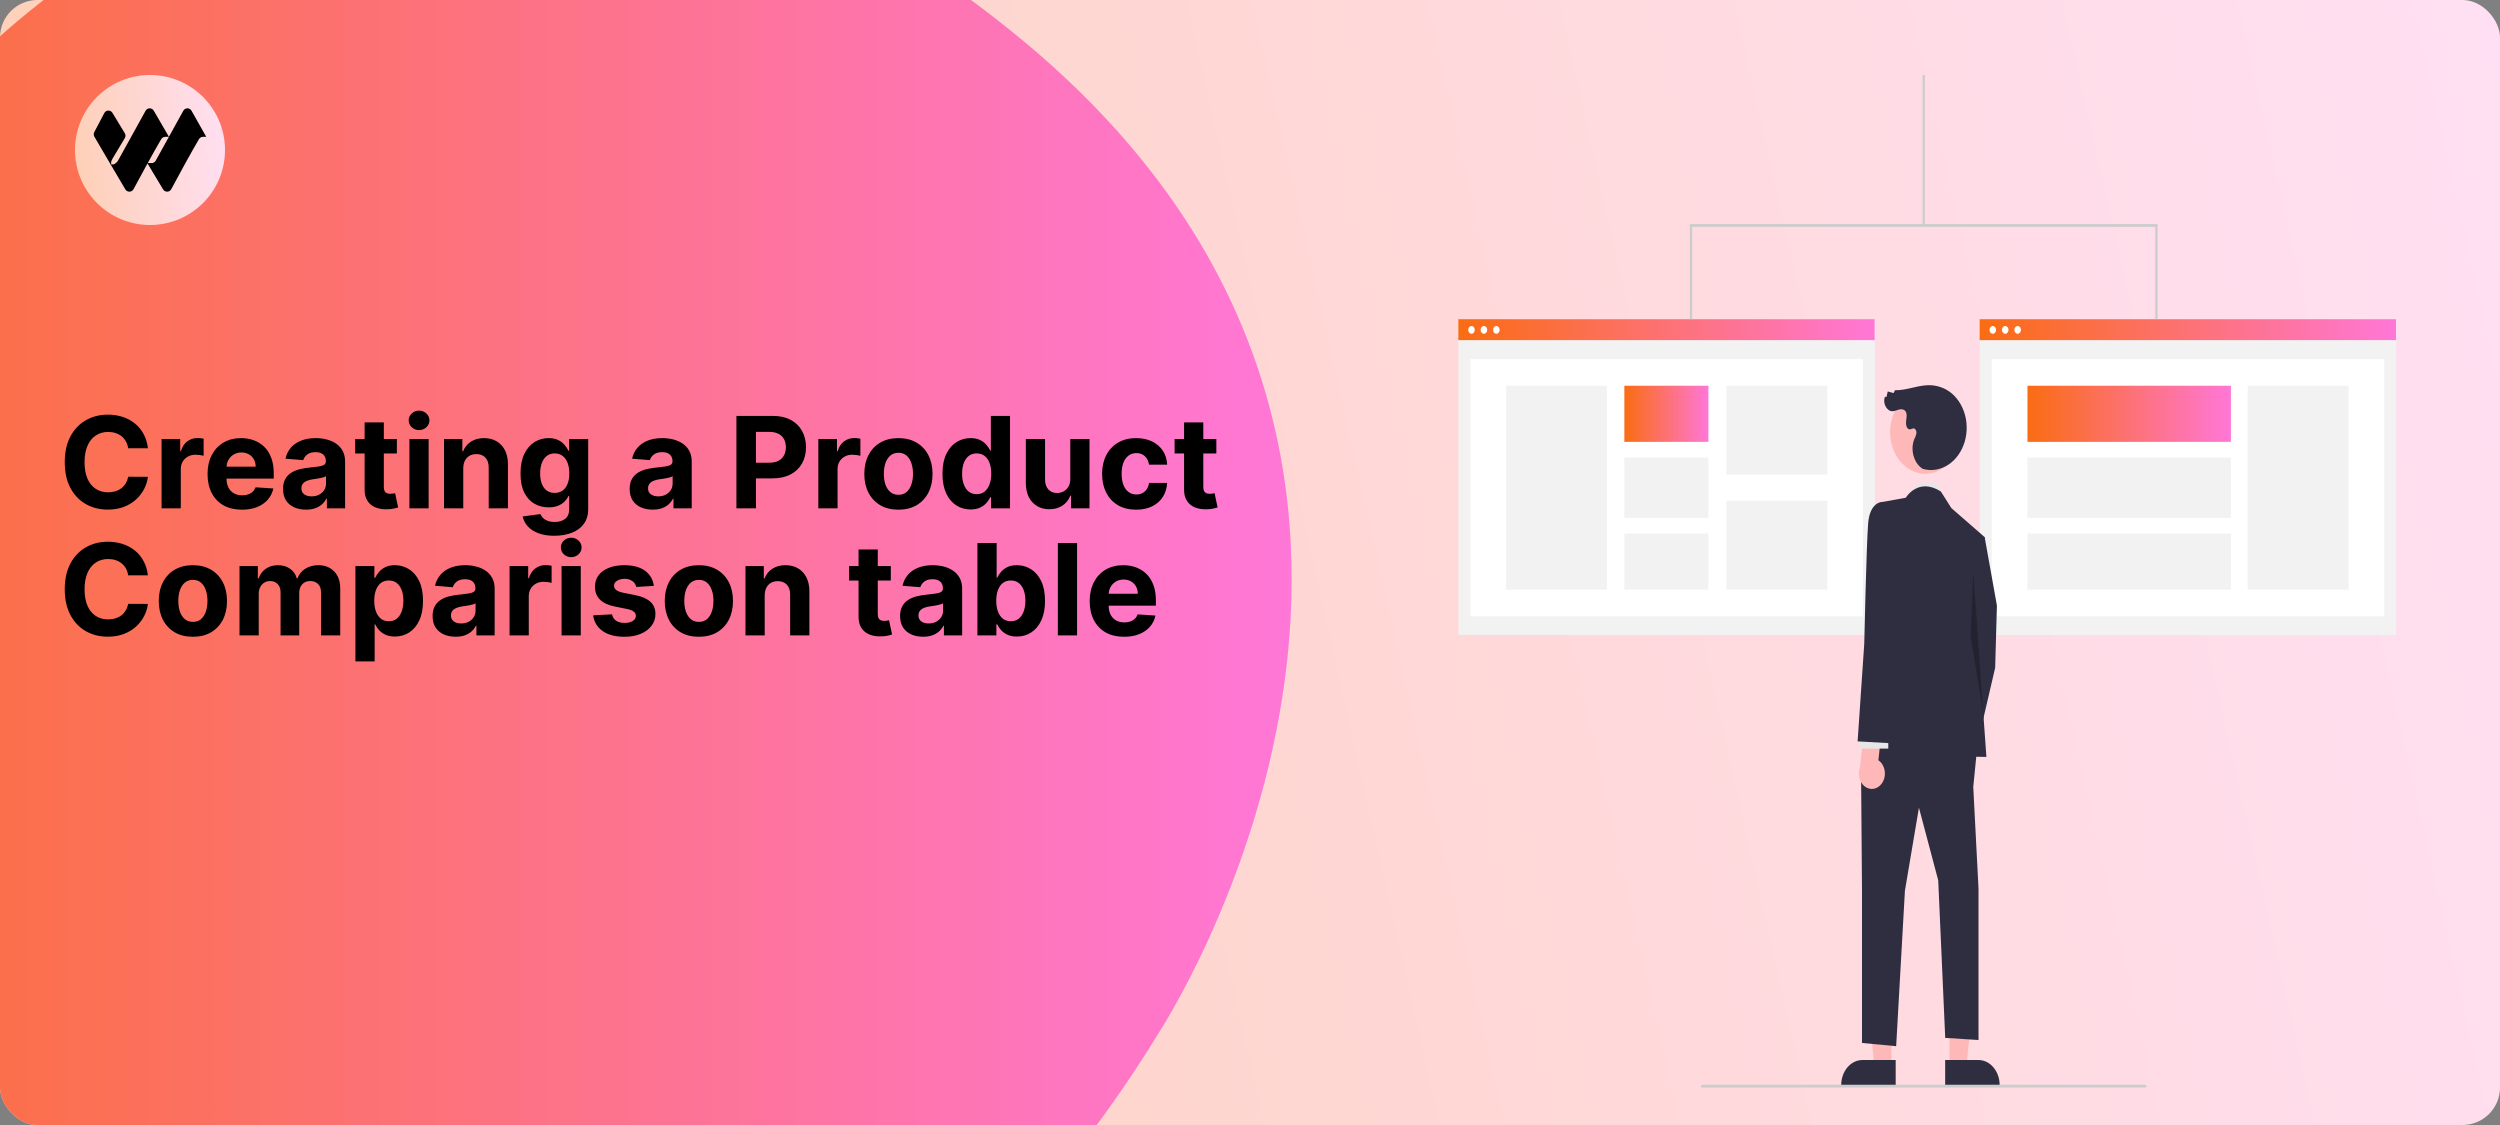 <svg width="1200" height="540" viewBox="0 0 1200 540" fill="none" xmlns="http://www.w3.org/2000/svg">
<rect x="0" y="0" width="1200" height="540" fill="#808080" stroke="none"/>
<g clip-path="url(#clip0_120_3344)">
<rect width="1200" height="540" rx="18" fill="url(#paint0_linear_120_3344)"/>
<path d="M-0.467 17.831C38.174 -16.541 239.965 -186.239 488.983 17.828C738 221.895 555.53 496.847 555.53 496.847C385.942 773.947 -45.548 947.94 -191.525 797.576C-337.501 647.211 -214.051 207.817 -0.467 17.831Z" fill="url(#paint1_linear_120_3344)"/>
<g clip-path="url(#clip1_120_3344)">
<path d="M108 72C108 52.118 91.882 36 72 36C52.118 36 36 52.118 36 72C36 91.882 52.118 108 72 108C91.882 108 108 91.882 108 72Z" fill="url(#paint2_linear_120_3344)"/>
<path d="M87.989 53.171C88.85 51.617 91.057 51.608 91.93 53.154L99 65.676H97.442C96.653 65.676 95.921 66.088 95.516 66.774C91.547 73.495 85.305 85.027 82.203 90.803C81.367 92.359 79.18 92.407 78.271 90.894L70.805 78.45C68.224 83.135 65.724 87.765 64.092 90.803C63.257 92.359 61.069 92.407 60.161 90.894L52.718 78.278L45.316 65.637C44.914 64.95 44.894 64.099 45.265 63.393L50.07 54.245C50.93 52.691 53.137 52.682 54.01 54.228L59.95 64.028C60.354 64.776 60.315 65.691 59.848 66.4L54.104 75.981C53.856 76.357 53.353 77.443 53.353 77.895V78.921H54.289C55.109 78.921 56.235 77.829 56.636 77.105L69.879 53.171C70.739 51.617 72.946 51.608 73.82 53.154L81.083 65.653L79.332 65.676C78.542 65.676 77.811 66.088 77.406 66.774C75.55 69.916 73.199 74.112 70.903 78.278H72.771C73.59 78.278 74.346 77.829 74.746 77.105L87.989 53.171Z" fill="black"/>
</g>
<path d="M70.999 215.168H61.511C61.338 213.94 60.984 212.85 60.45 211.897C59.915 210.929 59.229 210.106 58.392 209.428C57.554 208.749 56.587 208.229 55.489 207.868C54.406 207.507 53.229 207.326 51.958 207.326C49.662 207.326 47.662 207.897 45.958 209.038C44.254 210.164 42.932 211.81 41.994 213.977C41.055 216.128 40.586 218.742 40.586 221.818C40.586 224.981 41.055 227.638 41.994 229.79C42.947 231.942 44.275 233.566 45.979 234.664C47.684 235.761 49.655 236.31 51.893 236.31C53.15 236.31 54.312 236.144 55.381 235.812C56.464 235.48 57.424 234.996 58.262 234.36C59.099 233.711 59.792 232.924 60.341 231.999C60.904 231.075 61.294 230.021 61.511 228.837L70.999 228.88C70.753 230.916 70.14 232.88 69.158 234.772C68.19 236.649 66.883 238.332 65.237 239.819C63.605 241.292 61.655 242.462 59.388 243.328C57.135 244.181 54.586 244.607 51.742 244.607C47.785 244.607 44.246 243.711 41.127 241.92C38.022 240.13 35.567 237.538 33.762 234.144C31.971 230.75 31.076 226.642 31.076 221.818C31.076 216.98 31.986 212.865 33.805 209.471C35.625 206.077 38.094 203.492 41.214 201.716C44.333 199.925 47.842 199.03 51.742 199.03C54.312 199.03 56.695 199.391 58.89 200.113C61.099 200.835 63.056 201.889 64.76 203.276C66.464 204.647 67.851 206.33 68.919 208.323C70.002 210.316 70.696 212.597 70.999 215.168ZM77.552 244V210.727H86.498V216.533H86.845C87.451 214.468 88.469 212.908 89.899 211.854C91.329 210.785 92.975 210.251 94.838 210.251C95.3 210.251 95.798 210.28 96.333 210.337C96.867 210.395 97.336 210.475 97.741 210.576V218.764C97.307 218.634 96.708 218.518 95.943 218.417C95.177 218.316 94.477 218.266 93.841 218.266C92.484 218.266 91.271 218.562 90.202 219.154C89.148 219.731 88.31 220.54 87.689 221.58C87.083 222.62 86.78 223.818 86.78 225.176V244H77.552ZM116.126 244.65C112.704 244.65 109.758 243.957 107.288 242.57C104.833 241.17 102.941 239.191 101.613 236.635C100.284 234.064 99.62 231.025 99.62 227.515C99.62 224.093 100.284 221.089 101.613 218.504C102.941 215.919 104.811 213.904 107.223 212.46C109.649 211.016 112.494 210.294 115.758 210.294C117.953 210.294 119.996 210.648 121.888 211.355C123.794 212.049 125.455 213.096 126.87 214.496C128.3 215.897 129.412 217.659 130.206 219.782C131.001 221.89 131.398 224.36 131.398 227.19V229.725H103.302V224.006H122.711C122.711 222.677 122.423 221.5 121.845 220.475C121.267 219.45 120.466 218.648 119.44 218.071C118.43 217.479 117.253 217.183 115.91 217.183C114.509 217.183 113.267 217.507 112.184 218.157C111.115 218.793 110.277 219.652 109.671 220.735C109.064 221.804 108.754 222.995 108.739 224.309V229.746C108.739 231.393 109.043 232.815 109.649 234.014C110.27 235.212 111.144 236.137 112.27 236.787C113.397 237.436 114.733 237.761 116.278 237.761C117.303 237.761 118.242 237.617 119.094 237.328C119.946 237.039 120.675 236.606 121.282 236.028C121.888 235.451 122.35 234.743 122.668 233.906L131.203 234.469C130.77 236.519 129.881 238.31 128.538 239.841C127.21 241.357 125.491 242.541 123.383 243.393C121.289 244.231 118.87 244.65 116.126 244.65ZM146.908 244.628C144.785 244.628 142.893 244.26 141.232 243.523C139.572 242.772 138.257 241.668 137.29 240.209C136.337 238.736 135.86 236.902 135.86 234.707C135.86 232.859 136.2 231.306 136.878 230.05C137.557 228.793 138.481 227.782 139.651 227.017C140.821 226.252 142.149 225.674 143.637 225.284C145.139 224.894 146.713 224.62 148.359 224.461C150.294 224.259 151.854 224.071 153.038 223.898C154.222 223.71 155.082 223.436 155.616 223.075C156.15 222.714 156.417 222.179 156.417 221.472V221.342C156.417 219.97 155.984 218.908 155.118 218.157C154.266 217.406 153.053 217.031 151.478 217.031C149.818 217.031 148.496 217.399 147.514 218.136C146.532 218.858 145.882 219.768 145.565 220.865L137.03 220.172C137.463 218.15 138.315 216.403 139.586 214.93C140.857 213.442 142.496 212.301 144.503 211.507C146.525 210.698 148.865 210.294 151.522 210.294C153.37 210.294 155.139 210.511 156.829 210.944C158.533 211.377 160.042 212.049 161.356 212.958C162.685 213.868 163.732 215.038 164.497 216.468C165.263 217.883 165.645 219.58 165.645 221.558V244H156.894V239.386H156.634C156.1 240.426 155.385 241.343 154.489 242.137C153.594 242.917 152.518 243.531 151.262 243.978C150.005 244.412 148.554 244.628 146.908 244.628ZM149.551 238.26C150.908 238.26 152.107 237.992 153.146 237.458C154.186 236.909 155.002 236.173 155.594 235.249C156.186 234.324 156.482 233.277 156.482 232.108V228.577C156.194 228.764 155.796 228.938 155.291 229.097C154.8 229.241 154.244 229.378 153.623 229.508C153.002 229.624 152.381 229.732 151.76 229.833C151.139 229.92 150.576 229.999 150.07 230.071C148.987 230.23 148.041 230.483 147.233 230.83C146.424 231.176 145.796 231.645 145.348 232.238C144.9 232.815 144.677 233.537 144.677 234.404C144.677 235.66 145.131 236.621 146.041 237.285C146.966 237.935 148.135 238.26 149.551 238.26ZM190.502 210.727V217.659H170.465V210.727H190.502ZM175.014 202.756H184.242V233.776C184.242 234.628 184.372 235.292 184.632 235.768C184.892 236.231 185.253 236.556 185.715 236.743C186.192 236.931 186.74 237.025 187.361 237.025C187.795 237.025 188.228 236.989 188.661 236.917C189.094 236.83 189.427 236.765 189.658 236.722L191.109 243.588C190.647 243.733 189.997 243.899 189.159 244.087C188.322 244.289 187.304 244.412 186.105 244.455C183.881 244.542 181.931 244.246 180.256 243.567C178.596 242.888 177.303 241.834 176.379 240.404C175.455 238.974 175 237.169 175.014 234.989V202.756ZM196.514 244V210.727H205.742V244H196.514ZM201.149 206.438C199.777 206.438 198.6 205.983 197.618 205.074C196.651 204.149 196.167 203.045 196.167 201.759C196.167 200.488 196.651 199.398 197.618 198.488C198.6 197.564 199.777 197.102 201.149 197.102C202.521 197.102 203.691 197.564 204.658 198.488C205.64 199.398 206.131 200.488 206.131 201.759C206.131 203.045 205.64 204.149 204.658 205.074C203.691 205.983 202.521 206.438 201.149 206.438ZM222.362 224.764V244H213.134V210.727H221.928V216.598H222.318C223.055 214.663 224.29 213.132 226.023 212.005C227.756 210.864 229.857 210.294 232.326 210.294C234.637 210.294 236.651 210.799 238.37 211.81C240.088 212.821 241.424 214.265 242.377 216.143C243.33 218.006 243.807 220.23 243.807 222.815V244H234.579V224.461C234.593 222.425 234.074 220.836 233.019 219.695C231.965 218.54 230.514 217.962 228.665 217.962C227.423 217.962 226.326 218.23 225.373 218.764C224.434 219.298 223.698 220.078 223.163 221.103C222.643 222.114 222.376 223.335 222.362 224.764ZM266.07 257.17C263.081 257.17 260.517 256.759 258.38 255.936C256.257 255.127 254.568 254.022 253.311 252.621C252.055 251.221 251.239 249.647 250.863 247.899L259.398 246.751C259.658 247.415 260.07 248.036 260.633 248.614C261.196 249.192 261.94 249.654 262.864 250C263.803 250.361 264.944 250.542 266.287 250.542C268.294 250.542 269.948 250.051 271.247 249.069C272.561 248.101 273.218 246.477 273.218 244.195V238.108H272.829C272.424 239.032 271.818 239.906 271.009 240.729C270.2 241.552 269.16 242.224 267.89 242.744C266.619 243.263 265.102 243.523 263.341 243.523C260.842 243.523 258.568 242.946 256.517 241.79C254.481 240.621 252.856 238.837 251.643 236.44C250.445 234.028 249.845 230.981 249.845 227.299C249.845 223.529 250.459 220.381 251.687 217.854C252.914 215.327 254.546 213.435 256.582 212.179C258.633 210.922 260.878 210.294 263.319 210.294C265.182 210.294 266.742 210.612 267.998 211.247C269.254 211.868 270.265 212.648 271.031 213.587C271.81 214.511 272.41 215.421 272.829 216.316H273.175V210.727H282.338V244.325C282.338 247.155 281.645 249.524 280.259 251.43C278.872 253.336 276.952 254.766 274.497 255.719C272.056 256.687 269.247 257.17 266.07 257.17ZM266.265 236.592C267.752 236.592 269.009 236.223 270.034 235.487C271.074 234.736 271.868 233.667 272.417 232.281C272.98 230.88 273.262 229.205 273.262 227.255C273.262 225.306 272.987 223.616 272.439 222.186C271.89 220.742 271.096 219.623 270.056 218.829C269.016 218.035 267.752 217.637 266.265 217.637C264.749 217.637 263.471 218.049 262.431 218.872C261.391 219.681 260.604 220.807 260.07 222.251C259.535 223.696 259.268 225.364 259.268 227.255C259.268 229.176 259.535 230.837 260.07 232.238C260.618 233.624 261.406 234.7 262.431 235.465C263.471 236.216 264.749 236.592 266.265 236.592ZM313.288 244.628C311.165 244.628 309.273 244.26 307.612 243.523C305.951 242.772 304.637 241.668 303.67 240.209C302.717 238.736 302.24 236.902 302.24 234.707C302.24 232.859 302.579 231.306 303.258 230.05C303.937 228.793 304.861 227.782 306.031 227.017C307.201 226.252 308.529 225.674 310.017 225.284C311.519 224.894 313.093 224.62 314.739 224.461C316.674 224.259 318.234 224.071 319.418 223.898C320.602 223.71 321.461 223.436 321.996 223.075C322.53 222.714 322.797 222.179 322.797 221.472V221.342C322.797 219.97 322.364 218.908 321.498 218.157C320.645 217.406 319.432 217.031 317.858 217.031C316.198 217.031 314.876 217.399 313.894 218.136C312.912 218.858 312.262 219.768 311.945 220.865L303.41 220.172C303.843 218.15 304.695 216.403 305.966 214.93C307.237 213.442 308.876 212.301 310.883 211.507C312.905 210.698 315.244 210.294 317.902 210.294C319.75 210.294 321.519 210.511 323.209 210.944C324.913 211.377 326.422 212.049 327.736 212.958C329.065 213.868 330.112 215.038 330.877 216.468C331.643 217.883 332.025 219.58 332.025 221.558V244H323.274V239.386H323.014C322.48 240.426 321.765 241.343 320.869 242.137C319.974 242.917 318.898 243.531 317.642 243.978C316.385 244.412 314.934 244.628 313.288 244.628ZM315.93 238.26C317.288 238.26 318.487 237.992 319.526 237.458C320.566 236.909 321.382 236.173 321.974 235.249C322.566 234.324 322.862 233.277 322.862 232.108V228.577C322.573 228.764 322.176 228.938 321.671 229.097C321.18 229.241 320.624 229.378 320.003 229.508C319.382 229.624 318.761 229.732 318.14 229.833C317.519 229.92 316.956 229.999 316.45 230.071C315.367 230.23 314.421 230.483 313.613 230.83C312.804 231.176 312.176 231.645 311.728 232.238C311.28 232.815 311.056 233.537 311.056 234.404C311.056 235.66 311.511 236.621 312.421 237.285C313.345 237.935 314.515 238.26 315.93 238.26ZM353.476 244V199.636H370.979C374.344 199.636 377.21 200.279 379.579 201.564C381.947 202.835 383.752 204.604 384.994 206.871C386.25 209.124 386.879 211.724 386.879 214.67C386.879 217.616 386.243 220.215 384.972 222.468C383.702 224.721 381.86 226.475 379.449 227.732C377.051 228.988 374.149 229.616 370.741 229.616H359.585V222.1H369.224C371.029 222.1 372.517 221.789 373.687 221.168C374.871 220.533 375.752 219.659 376.329 218.547C376.921 217.421 377.217 216.128 377.217 214.67C377.217 213.197 376.921 211.911 376.329 210.814C375.752 209.702 374.871 208.843 373.687 208.236C372.502 207.615 371 207.305 369.181 207.305H362.856V244H353.476ZM392.798 244V210.727H401.744V216.533H402.091C402.697 214.468 403.715 212.908 405.145 211.854C406.575 210.785 408.221 210.251 410.084 210.251C410.546 210.251 411.044 210.28 411.579 210.337C412.113 210.395 412.582 210.475 412.987 210.576V218.764C412.553 218.634 411.954 218.518 411.189 218.417C410.423 218.316 409.723 218.266 409.088 218.266C407.73 218.266 406.517 218.562 405.448 219.154C404.394 219.731 403.557 220.54 402.936 221.58C402.329 222.62 402.026 223.818 402.026 225.176V244H392.798ZM431.242 244.65C427.877 244.65 424.968 243.935 422.513 242.505C420.072 241.061 418.187 239.054 416.859 236.483C415.53 233.898 414.866 230.902 414.866 227.494C414.866 224.057 415.53 221.053 416.859 218.482C418.187 215.897 420.072 213.89 422.513 212.46C424.968 211.016 427.877 210.294 431.242 210.294C434.607 210.294 437.51 211.016 439.95 212.46C442.405 213.89 444.297 215.897 445.626 218.482C446.954 221.053 447.619 224.057 447.619 227.494C447.619 230.902 446.954 233.898 445.626 236.483C444.297 239.054 442.405 241.061 439.95 242.505C437.51 243.935 434.607 244.65 431.242 244.65ZM431.286 237.501C432.816 237.501 434.094 237.068 435.12 236.202C436.145 235.321 436.918 234.122 437.438 232.606C437.972 231.089 438.239 229.364 438.239 227.429C438.239 225.493 437.972 223.768 437.438 222.251C436.918 220.735 436.145 219.536 435.12 218.656C434.094 217.775 432.816 217.334 431.286 217.334C429.74 217.334 428.441 217.775 427.386 218.656C426.347 219.536 425.56 220.735 425.025 222.251C424.505 223.768 424.245 225.493 424.245 227.429C424.245 229.364 424.505 231.089 425.025 232.606C425.56 234.122 426.347 235.321 427.386 236.202C428.441 237.068 429.74 237.501 431.286 237.501ZM465.88 244.542C463.352 244.542 461.064 243.892 459.013 242.592C456.977 241.278 455.359 239.35 454.161 236.808C452.976 234.252 452.384 231.118 452.384 227.407C452.384 223.594 452.998 220.425 454.226 217.897C455.453 215.356 457.085 213.457 459.121 212.2C461.172 210.929 463.417 210.294 465.858 210.294C467.721 210.294 469.273 210.612 470.515 211.247C471.772 211.868 472.783 212.648 473.548 213.587C474.328 214.511 474.92 215.421 475.324 216.316H475.606V199.636H484.812V244H475.714V238.671H475.324C474.891 239.595 474.277 240.512 473.483 241.422C472.703 242.318 471.685 243.061 470.429 243.653C469.187 244.246 467.67 244.542 465.88 244.542ZM468.804 237.198C470.292 237.198 471.548 236.794 472.573 235.985C473.613 235.162 474.407 234.014 474.956 232.541C475.519 231.068 475.801 229.342 475.801 227.364C475.801 225.385 475.526 223.667 474.978 222.208C474.429 220.75 473.635 219.623 472.595 218.829C471.555 218.035 470.292 217.637 468.804 217.637C467.288 217.637 466.01 218.049 464.97 218.872C463.93 219.695 463.143 220.836 462.609 222.295C462.074 223.753 461.807 225.443 461.807 227.364C461.807 229.299 462.074 231.01 462.609 232.498C463.158 233.971 463.945 235.126 464.97 235.963C466.01 236.787 467.288 237.198 468.804 237.198ZM513.736 229.833V210.727H522.964V244H514.105V237.956H513.758C513.007 239.906 511.758 241.473 510.01 242.657C508.278 243.841 506.162 244.433 503.664 244.433C501.44 244.433 499.483 243.928 497.793 242.917C496.104 241.906 494.782 240.469 493.829 238.606C492.89 236.743 492.414 234.512 492.399 231.913V210.727H501.627V230.266C501.642 232.23 502.169 233.783 503.209 234.924C504.248 236.065 505.642 236.635 507.389 236.635C508.501 236.635 509.541 236.382 510.509 235.877C511.476 235.357 512.256 234.592 512.848 233.581C513.455 232.57 513.751 231.321 513.736 229.833ZM545.379 244.65C541.971 244.65 539.039 243.928 536.584 242.484C534.144 241.025 532.266 239.003 530.952 236.418C529.652 233.833 529.003 230.858 529.003 227.494C529.003 224.085 529.66 221.096 530.974 218.526C532.302 215.941 534.187 213.926 536.628 212.482C539.068 211.023 541.971 210.294 545.336 210.294C548.238 210.294 550.78 210.821 552.961 211.875C555.141 212.93 556.867 214.41 558.138 216.316C559.409 218.222 560.109 220.461 560.239 223.031H551.531C551.285 221.371 550.636 220.035 549.581 219.024C548.542 217.998 547.177 217.486 545.487 217.486C544.058 217.486 542.808 217.876 541.74 218.656C540.686 219.421 539.862 220.54 539.27 222.013C538.678 223.486 538.382 225.27 538.382 227.364C538.382 229.487 538.671 231.292 539.249 232.779C539.841 234.267 540.671 235.4 541.74 236.18C542.808 236.96 544.058 237.35 545.487 237.35C546.542 237.35 547.487 237.133 548.325 236.7C549.177 236.267 549.877 235.638 550.426 234.815C550.989 233.978 551.358 232.974 551.531 231.804H560.239C560.095 234.346 559.401 236.584 558.16 238.52C556.932 240.44 555.235 241.942 553.069 243.025C550.903 244.108 548.339 244.65 545.379 244.65ZM583.845 210.727V217.659H563.808V210.727H583.845ZM568.357 202.756H577.585V233.776C577.585 234.628 577.715 235.292 577.975 235.768C578.235 236.231 578.596 236.556 579.058 236.743C579.534 236.931 580.083 237.025 580.704 237.025C581.137 237.025 581.571 236.989 582.004 236.917C582.437 236.83 582.769 236.765 583 236.722L584.452 243.588C583.99 243.733 583.34 243.899 582.502 244.087C581.665 244.289 580.646 244.412 579.448 244.455C577.224 244.542 575.274 244.246 573.599 243.567C571.938 242.888 570.646 241.834 569.722 240.404C568.797 238.974 568.342 237.169 568.357 234.989V202.756ZM70.999 276.168H61.511C61.338 274.94 60.984 273.85 60.45 272.897C59.915 271.929 59.229 271.106 58.392 270.428C57.554 269.749 56.587 269.229 55.489 268.868C54.406 268.507 53.229 268.326 51.958 268.326C49.662 268.326 47.662 268.897 45.958 270.038C44.254 271.164 42.932 272.81 41.994 274.977C41.055 277.128 40.586 279.742 40.586 282.818C40.586 285.981 41.055 288.638 41.994 290.79C42.947 292.942 44.275 294.566 45.979 295.664C47.684 296.761 49.655 297.31 51.893 297.31C53.15 297.31 54.312 297.144 55.381 296.812C56.464 296.48 57.424 295.996 58.262 295.36C59.099 294.711 59.792 293.924 60.341 292.999C60.904 292.075 61.294 291.021 61.511 289.837L70.999 289.88C70.753 291.916 70.14 293.88 69.158 295.772C68.19 297.649 66.883 299.332 65.237 300.819C63.605 302.292 61.655 303.462 59.388 304.328C57.135 305.181 54.586 305.607 51.742 305.607C47.785 305.607 44.246 304.711 41.127 302.92C38.022 301.13 35.567 298.538 33.762 295.144C31.971 291.75 31.076 287.642 31.076 282.818C31.076 277.98 31.986 273.865 33.805 270.471C35.625 267.077 38.094 264.492 41.214 262.716C44.333 260.925 47.842 260.03 51.742 260.03C54.312 260.03 56.695 260.391 58.89 261.113C61.099 261.835 63.056 262.889 64.76 264.276C66.464 265.647 67.851 267.33 68.919 269.323C70.002 271.316 70.696 273.597 70.999 276.168ZM92.585 305.65C89.22 305.65 86.31 304.935 83.855 303.505C81.415 302.061 79.53 300.054 78.201 297.483C76.873 294.898 76.209 291.902 76.209 288.494C76.209 285.057 76.873 282.053 78.201 279.482C79.53 276.897 81.415 274.89 83.855 273.46C86.31 272.016 89.22 271.294 92.585 271.294C95.95 271.294 98.853 272.016 101.293 273.46C103.748 274.89 105.64 276.897 106.969 279.482C108.297 282.053 108.961 285.057 108.961 288.494C108.961 291.902 108.297 294.898 106.969 297.483C105.64 300.054 103.748 302.061 101.293 303.505C98.853 304.935 95.95 305.65 92.585 305.65ZM92.628 298.501C94.159 298.501 95.437 298.068 96.463 297.202C97.488 296.321 98.26 295.122 98.78 293.606C99.315 292.089 99.582 290.364 99.582 288.429C99.582 286.493 99.315 284.768 98.78 283.251C98.26 281.735 97.488 280.536 96.463 279.656C95.437 278.775 94.159 278.334 92.628 278.334C91.083 278.334 89.783 278.775 88.729 279.656C87.689 280.536 86.902 281.735 86.368 283.251C85.848 284.768 85.588 286.493 85.588 288.429C85.588 290.364 85.848 292.089 86.368 293.606C86.902 295.122 87.689 296.321 88.729 297.202C89.783 298.068 91.083 298.501 92.628 298.501ZM114.962 305V271.727H123.757V277.598H124.146C124.84 275.648 125.995 274.11 127.612 272.984C129.23 271.857 131.165 271.294 133.418 271.294C135.7 271.294 137.642 271.864 139.245 273.005C140.848 274.132 141.916 275.663 142.451 277.598H142.797C143.476 275.691 144.704 274.168 146.48 273.027C148.271 271.872 150.386 271.294 152.827 271.294C155.932 271.294 158.452 272.283 160.387 274.262C162.336 276.226 163.311 279.013 163.311 282.623V305H154.105V284.443C154.105 282.594 153.614 281.208 152.632 280.284C151.65 279.359 150.422 278.897 148.949 278.897C147.274 278.897 145.967 279.432 145.029 280.5C144.09 281.555 143.621 282.948 143.621 284.681V305H134.674V284.248C134.674 282.616 134.205 281.316 133.266 280.349C132.342 279.381 131.122 278.897 129.605 278.897C128.58 278.897 127.656 279.157 126.833 279.677C126.024 280.183 125.381 280.897 124.905 281.822C124.428 282.732 124.19 283.8 124.19 285.028V305H114.962ZM170.6 317.477V271.727H179.699V277.316H180.11C180.514 276.421 181.099 275.511 181.865 274.587C182.645 273.648 183.655 272.868 184.897 272.247C186.154 271.612 187.713 271.294 189.576 271.294C192.002 271.294 194.241 271.929 196.292 273.2C198.342 274.457 199.981 276.356 201.209 278.897C202.436 281.425 203.05 284.594 203.05 288.407C203.05 292.118 202.451 295.252 201.252 297.808C200.068 300.35 198.451 302.278 196.4 303.592C194.364 304.892 192.082 305.542 189.555 305.542C187.764 305.542 186.24 305.246 184.984 304.653C183.742 304.061 182.724 303.318 181.93 302.422C181.135 301.512 180.529 300.595 180.11 299.671H179.828V317.477H170.6ZM179.634 288.364C179.634 290.342 179.908 292.068 180.457 293.541C181.005 295.014 181.8 296.162 182.839 296.985C183.879 297.794 185.143 298.198 186.63 298.198C188.132 298.198 189.403 297.787 190.443 296.963C191.483 296.126 192.27 294.971 192.804 293.498C193.353 292.01 193.627 290.299 193.627 288.364C193.627 286.443 193.36 284.753 192.826 283.295C192.291 281.836 191.504 280.695 190.464 279.872C189.425 279.049 188.147 278.637 186.63 278.637C185.128 278.637 183.858 279.035 182.818 279.829C181.792 280.623 181.005 281.75 180.457 283.208C179.908 284.667 179.634 286.385 179.634 288.364ZM218.69 305.628C216.567 305.628 214.675 305.26 213.015 304.523C211.354 303.772 210.04 302.668 209.072 301.209C208.119 299.736 207.642 297.902 207.642 295.707C207.642 293.859 207.982 292.306 208.661 291.05C209.339 289.793 210.263 288.782 211.433 288.017C212.603 287.252 213.932 286.674 215.419 286.284C216.921 285.894 218.495 285.62 220.141 285.461C222.076 285.259 223.636 285.071 224.82 284.898C226.004 284.71 226.864 284.436 227.398 284.075C227.932 283.714 228.2 283.179 228.2 282.472V282.342C228.2 280.97 227.766 279.908 226.9 279.157C226.048 278.406 224.835 278.031 223.261 278.031C221.6 278.031 220.279 278.399 219.297 279.136C218.315 279.858 217.665 280.768 217.347 281.865L208.812 281.172C209.245 279.15 210.097 277.403 211.368 275.93C212.639 274.442 214.278 273.301 216.286 272.507C218.307 271.698 220.647 271.294 223.304 271.294C225.152 271.294 226.922 271.511 228.611 271.944C230.315 272.377 231.824 273.049 233.138 273.958C234.467 274.868 235.514 276.038 236.279 277.468C237.045 278.883 237.428 280.58 237.428 282.558V305H228.676V300.386H228.416C227.882 301.426 227.167 302.343 226.272 303.137C225.376 303.917 224.3 304.531 223.044 304.978C221.788 305.412 220.336 305.628 218.69 305.628ZM221.333 299.26C222.69 299.26 223.889 298.992 224.929 298.458C225.968 297.909 226.784 297.173 227.376 296.249C227.969 295.324 228.265 294.277 228.265 293.108V289.577C227.976 289.764 227.579 289.938 227.073 290.097C226.582 290.241 226.026 290.378 225.405 290.508C224.784 290.624 224.163 290.732 223.542 290.833C222.921 290.92 222.358 290.999 221.853 291.071C220.77 291.23 219.824 291.483 219.015 291.83C218.206 292.176 217.578 292.645 217.13 293.238C216.683 293.815 216.459 294.537 216.459 295.404C216.459 296.66 216.914 297.621 217.824 298.285C218.748 298.935 219.917 299.26 221.333 299.26ZM244.587 305V271.727H253.533V277.533H253.88C254.486 275.468 255.504 273.908 256.934 272.854C258.364 271.785 260.01 271.251 261.873 271.251C262.335 271.251 262.833 271.28 263.368 271.337C263.902 271.395 264.371 271.475 264.776 271.576V279.764C264.343 279.634 263.743 279.518 262.978 279.417C262.212 279.316 261.512 279.266 260.877 279.266C259.519 279.266 258.306 279.562 257.237 280.154C256.183 280.731 255.346 281.54 254.725 282.58C254.118 283.62 253.815 284.818 253.815 286.176V305H244.587ZM269.547 305V271.727H278.775V305H269.547ZM274.182 267.438C272.811 267.438 271.634 266.983 270.652 266.074C269.684 265.149 269.2 264.045 269.2 262.759C269.2 261.488 269.684 260.398 270.652 259.488C271.634 258.564 272.811 258.102 274.182 258.102C275.554 258.102 276.724 258.564 277.692 259.488C278.674 260.398 279.165 261.488 279.165 262.759C279.165 264.045 278.674 265.149 277.692 266.074C276.724 266.983 275.554 267.438 274.182 267.438ZM313.851 281.215L305.403 281.735C305.258 281.013 304.948 280.363 304.471 279.786C303.995 279.193 303.366 278.724 302.587 278.377C301.821 278.016 300.904 277.836 299.836 277.836C298.406 277.836 297.2 278.139 296.218 278.746C295.236 279.338 294.745 280.132 294.745 281.129C294.745 281.923 295.063 282.594 295.698 283.143C296.334 283.692 297.424 284.132 298.969 284.464L304.991 285.678C308.226 286.342 310.638 287.411 312.226 288.884C313.815 290.357 314.609 292.292 314.609 294.689C314.609 296.87 313.966 298.783 312.681 300.429C311.41 302.076 309.663 303.361 307.439 304.285C305.229 305.195 302.681 305.65 299.792 305.65C295.388 305.65 291.878 304.733 289.265 302.899C286.665 301.05 285.142 298.538 284.694 295.36L293.77 294.884C294.045 296.227 294.709 297.252 295.763 297.96C296.817 298.653 298.168 299 299.814 299C301.431 299 302.731 298.689 303.713 298.068C304.71 297.433 305.215 296.617 305.229 295.62C305.215 294.783 304.861 294.097 304.168 293.562C303.475 293.014 302.406 292.595 300.962 292.306L295.2 291.158C291.951 290.508 289.532 289.382 287.943 287.779C286.369 286.176 285.582 284.132 285.582 281.648C285.582 279.511 286.16 277.67 287.315 276.125C288.485 274.579 290.124 273.388 292.232 272.55C294.355 271.713 296.839 271.294 299.684 271.294C303.886 271.294 307.193 272.182 309.605 273.958C312.031 275.735 313.446 278.154 313.851 281.215ZM335.453 305.65C332.088 305.65 329.178 304.935 326.723 303.505C324.283 302.061 322.398 300.054 321.07 297.483C319.741 294.898 319.077 291.902 319.077 288.494C319.077 285.057 319.741 282.053 321.07 279.482C322.398 276.897 324.283 274.89 326.723 273.46C329.178 272.016 332.088 271.294 335.453 271.294C338.818 271.294 341.721 272.016 344.161 273.46C346.616 274.89 348.508 276.897 349.837 279.482C351.165 282.053 351.83 285.057 351.83 288.494C351.83 291.902 351.165 294.898 349.837 297.483C348.508 300.054 346.616 302.061 344.161 303.505C341.721 304.935 338.818 305.65 335.453 305.65ZM335.497 298.501C337.027 298.501 338.305 298.068 339.331 297.202C340.356 296.321 341.129 295.122 341.649 293.606C342.183 292.089 342.45 290.364 342.45 288.429C342.45 286.493 342.183 284.768 341.649 283.251C341.129 281.735 340.356 280.536 339.331 279.656C338.305 278.775 337.027 278.334 335.497 278.334C333.951 278.334 332.652 278.775 331.597 279.656C330.558 280.536 329.771 281.735 329.236 283.251C328.716 284.768 328.456 286.493 328.456 288.429C328.456 290.364 328.716 292.089 329.236 293.606C329.771 295.122 330.558 296.321 331.597 297.202C332.652 298.068 333.951 298.501 335.497 298.501ZM367.058 285.764V305H357.83V271.727H366.625V277.598H367.015C367.751 275.663 368.986 274.132 370.719 273.005C372.452 271.864 374.553 271.294 377.022 271.294C379.333 271.294 381.348 271.799 383.066 272.81C384.785 273.821 386.12 275.265 387.074 277.143C388.027 279.006 388.503 281.23 388.503 283.815V305H379.275V285.461C379.29 283.425 378.77 281.836 377.716 280.695C376.661 279.54 375.21 278.962 373.362 278.962C372.12 278.962 371.022 279.23 370.069 279.764C369.13 280.298 368.394 281.078 367.859 282.103C367.34 283.114 367.072 284.335 367.058 285.764ZM427.592 271.727V278.659H407.555V271.727H427.592ZM412.104 263.756H421.332V294.776C421.332 295.628 421.462 296.292 421.722 296.768C421.982 297.231 422.343 297.556 422.805 297.743C423.282 297.931 423.83 298.025 424.451 298.025C424.884 298.025 425.318 297.989 425.751 297.917C426.184 297.83 426.516 297.765 426.747 297.722L428.199 304.588C427.737 304.733 427.087 304.899 426.249 305.087C425.412 305.289 424.393 305.412 423.195 305.455C420.971 305.542 419.021 305.246 417.346 304.567C415.685 303.888 414.393 302.834 413.469 301.404C412.544 299.974 412.09 298.169 412.104 295.989V263.756ZM443.091 305.628C440.968 305.628 439.077 305.26 437.416 304.523C435.755 303.772 434.441 302.668 433.473 301.209C432.52 299.736 432.044 297.902 432.044 295.707C432.044 293.859 432.383 292.306 433.062 291.05C433.741 289.793 434.665 288.782 435.835 288.017C437.004 287.252 438.333 286.674 439.82 286.284C441.322 285.894 442.896 285.62 444.543 285.461C446.478 285.259 448.037 285.071 449.222 284.898C450.406 284.71 451.265 284.436 451.799 284.075C452.334 283.714 452.601 283.179 452.601 282.472V282.342C452.601 280.97 452.168 279.908 451.301 279.157C450.449 278.406 449.236 278.031 447.662 278.031C446.001 278.031 444.68 278.399 443.698 279.136C442.716 279.858 442.066 280.768 441.748 281.865L433.214 281.172C433.647 279.15 434.499 277.403 435.77 275.93C437.04 274.442 438.68 273.301 440.687 272.507C442.709 271.698 445.048 271.294 447.705 271.294C449.554 271.294 451.323 271.511 453.013 271.944C454.717 272.377 456.226 273.049 457.54 273.958C458.868 274.868 459.915 276.038 460.681 277.468C461.446 278.883 461.829 280.58 461.829 282.558V305H453.078V300.386H452.818C452.283 301.426 451.568 302.343 450.673 303.137C449.778 303.917 448.702 304.531 447.445 304.978C446.189 305.412 444.738 305.628 443.091 305.628ZM445.734 299.26C447.092 299.26 448.29 298.992 449.33 298.458C450.37 297.909 451.186 297.173 451.778 296.249C452.37 295.324 452.666 294.277 452.666 293.108V289.577C452.377 289.764 451.98 289.938 451.475 290.097C450.984 290.241 450.428 290.378 449.807 290.508C449.186 290.624 448.565 290.732 447.944 290.833C447.323 290.92 446.759 290.999 446.254 291.071C445.171 291.23 444.225 291.483 443.416 291.83C442.608 292.176 441.979 292.645 441.532 293.238C441.084 293.815 440.86 294.537 440.86 295.404C440.86 296.66 441.315 297.621 442.225 298.285C443.149 298.935 444.319 299.26 445.734 299.26ZM469.161 305V260.636H478.389V277.316H478.671C479.075 276.421 479.66 275.511 480.426 274.587C481.206 273.648 482.216 272.868 483.458 272.247C484.715 271.612 486.274 271.294 488.137 271.294C490.563 271.294 492.802 271.929 494.853 273.2C496.903 274.457 498.542 276.356 499.77 278.897C500.997 281.425 501.611 284.594 501.611 288.407C501.611 292.118 501.012 295.252 499.813 297.808C498.629 300.35 497.012 302.278 494.961 303.592C492.925 304.892 490.643 305.542 488.116 305.542C486.325 305.542 484.801 305.246 483.545 304.653C482.303 304.061 481.285 303.318 480.491 302.422C479.696 301.512 479.09 300.595 478.671 299.671H478.26V305H469.161ZM478.195 288.364C478.195 290.342 478.469 292.068 479.018 293.541C479.566 295.014 480.361 296.162 481.4 296.985C482.44 297.794 483.704 298.198 485.191 298.198C486.693 298.198 487.964 297.787 489.004 296.963C490.044 296.126 490.831 294.971 491.365 293.498C491.914 292.01 492.188 290.299 492.188 288.364C492.188 286.443 491.921 284.753 491.387 283.295C490.852 281.836 490.065 280.695 489.025 279.872C487.986 279.049 486.708 278.637 485.191 278.637C483.689 278.637 482.419 279.035 481.379 279.829C480.353 280.623 479.566 281.75 479.018 283.208C478.469 284.667 478.195 286.385 478.195 288.364ZM516.996 260.636V305H507.768V260.636H516.996ZM539.552 305.65C536.129 305.65 533.183 304.957 530.714 303.57C528.259 302.17 526.367 300.191 525.038 297.635C523.71 295.064 523.046 292.025 523.046 288.515C523.046 285.093 523.71 282.089 525.038 279.504C526.367 276.919 528.237 274.904 530.649 273.46C533.075 272.016 535.92 271.294 539.184 271.294C541.379 271.294 543.422 271.648 545.314 272.355C547.22 273.049 548.881 274.096 550.296 275.496C551.726 276.897 552.838 278.659 553.632 280.782C554.426 282.89 554.824 285.36 554.824 288.19V290.725H526.728V285.006H546.137C546.137 283.677 545.848 282.5 545.271 281.475C544.693 280.45 543.892 279.648 542.866 279.071C541.855 278.479 540.678 278.183 539.335 278.183C537.935 278.183 536.693 278.507 535.609 279.157C534.541 279.793 533.703 280.652 533.097 281.735C532.49 282.804 532.18 283.995 532.165 285.309V290.746C532.165 292.393 532.468 293.815 533.075 295.014C533.696 296.212 534.57 297.137 535.696 297.787C536.823 298.436 538.158 298.761 539.704 298.761C540.729 298.761 541.668 298.617 542.52 298.328C543.372 298.039 544.101 297.606 544.707 297.028C545.314 296.451 545.776 295.743 546.094 294.906L554.629 295.469C554.195 297.519 553.307 299.31 551.964 300.841C550.636 302.357 548.917 303.541 546.809 304.393C544.715 305.231 542.296 305.65 539.552 305.65Z" fill="black"/>
<path d="M899.928 153.346H700.085V304.808H899.928V153.346Z" fill="#F2F2F2"/>
<path d="M894.213 172.344H705.799V295.849H894.213V172.344Z" fill="white"/>
<path d="M899.843 153.212H700V163.26H899.843V153.212Z" fill="url(#paint3_linear_120_3344)"/>
<path d="M706.309 160.212C707.178 160.212 707.882 159.378 707.882 158.35C707.882 157.322 707.178 156.488 706.309 156.488C705.44 156.488 704.735 157.322 704.735 158.35C704.735 159.378 705.44 160.212 706.309 160.212Z" fill="white"/>
<path d="M712.282 160.212C713.151 160.212 713.855 159.378 713.855 158.35C713.855 157.322 713.151 156.488 712.282 156.488C711.413 156.488 710.708 157.322 710.708 158.35C710.708 159.378 711.413 160.212 712.282 160.212Z" fill="white"/>
<path d="M718.255 160.212C719.124 160.212 719.829 159.378 719.829 158.35C719.829 157.322 719.124 156.488 718.255 156.488C717.386 156.488 716.682 157.322 716.682 158.35C716.682 159.378 717.386 160.212 718.255 160.212Z" fill="white"/>
<path d="M771.333 185.159H722.919V283.034H771.333V185.159Z" fill="#F2F2F2"/>
<path d="M820.034 185.159H779.69V212.1H820.034V185.159Z" fill="url(#paint4_linear_120_3344)"/>
<path d="M820.034 219.602H779.69V248.59H820.034V219.602Z" fill="#F2F2F2"/>
<path d="M820.034 256.093H779.69V283.035H820.034V256.093Z" fill="#F2F2F2"/>
<path d="M877.094 185.159H828.68V227.812H877.094V185.159Z" fill="#F2F2F2"/>
<path d="M877.094 240.379H828.68V283.033H877.094V240.379Z" fill="#F2F2F2"/>
<path d="M1150.15 153.346H950.31V304.808H1150.15V153.346Z" fill="#F2F2F2"/>
<path d="M1144.44 172.344H956.026V295.849H1144.44V172.344Z" fill="white"/>
<path d="M1150.07 153.212H950.225V163.26H1150.07V153.212Z" fill="url(#paint5_linear_120_3344)"/>
<path d="M956.534 160.212C957.403 160.212 958.108 159.378 958.108 158.35C958.108 157.322 957.403 156.488 956.534 156.488C955.665 156.488 954.961 157.322 954.961 158.35C954.961 159.378 955.665 160.212 956.534 160.212Z" fill="white"/>
<path d="M962.508 160.212C963.377 160.212 964.081 159.378 964.081 158.35C964.081 157.322 963.377 156.488 962.508 156.488C961.639 156.488 960.934 157.322 960.934 158.35C960.934 159.378 961.639 160.212 962.508 160.212Z" fill="white"/>
<path d="M968.48 160.212C969.349 160.212 970.054 159.378 970.054 158.35C970.054 157.322 969.349 156.488 968.48 156.488C967.611 156.488 966.906 157.322 966.906 158.35C966.906 159.378 967.611 160.212 968.48 160.212Z" fill="white"/>
<path d="M1127.28 185.159H1078.86V283.034H1127.28V185.159Z" fill="#F2F2F2"/>
<path d="M1070.84 185.156H973.189V212.098H1070.84V185.156Z" fill="url(#paint6_linear_120_3344)"/>
<path d="M1070.84 219.602H973.189V248.59H1070.84V219.602Z" fill="#F2F2F2"/>
<path d="M1070.84 256.091H973.189V283.032H1070.84V256.091Z" fill="#F2F2F2"/>
<path d="M923.944 36H922.827V108.224H923.944V36Z" fill="#CCCCCC"/>
<path d="M1035.65 153.171H1034.54V108.885H812.237V153.171H811.12V107.563H1035.65V153.171Z" fill="#CCCCCC"/>
<path d="M931.605 237.91L930.763 232.934C930.763 232.934 918.392 227.957 917.008 237.91H931.605Z" fill="#E6E6E6"/>
<path d="M907.863 511.938L899.752 511.937L895.894 474.917L907.864 474.917L907.863 511.938Z" fill="#FFB8B8"/>
<path d="M909.93 521.241L883.778 521.24V520.849C883.779 517.654 884.851 514.59 886.76 512.331C888.669 510.073 891.258 508.803 893.957 508.803H893.958L909.93 508.804L909.93 521.241Z" fill="#2F2E41"/>
<path d="M935.746 511.938L943.856 511.937L947.715 474.917L935.745 474.917L935.746 511.938Z" fill="#FFB8B8"/>
<path d="M933.677 508.804L949.649 508.803H949.65C952.349 508.803 954.938 510.073 956.847 512.332C958.756 514.59 959.829 517.654 959.829 520.849V521.24L933.677 521.241L933.677 508.804Z" fill="#2F2E41"/>
<path d="M943.381 258.812L952.633 257.816L958.52 290.663L957.679 320.524L948.428 360.338L935.811 351.38L942.54 310.57L943.381 258.812Z" fill="#2F2E41"/>
<path d="M949.236 356.853L947.165 377.755L949.688 426.528V499.208L933.707 498.193L930.343 422.546L921.091 387.709L914.362 427.523L910.157 502.174L893.756 500.618V427.261L893.335 373.774L899.223 352.872L949.236 356.853Z" fill="#2F2E41"/>
<path d="M914.783 238.904C914.783 238.904 920.67 228.951 931.605 235.918L936.651 243.881L952.632 257.816L949.267 304.598L953.473 363.324L893.756 362.328L903.849 303.602V240.895L914.783 238.904Z" fill="#2F2E41"/>
<path opacity="0.25" d="M947.165 274.336L951.987 342.575L945.903 305.592L947.165 274.336Z" fill="black"/>
<path d="M903.298 376.013C903.88 375.19 904.302 374.226 904.536 373.189C904.769 372.152 904.807 371.067 904.648 370.011C904.488 368.954 904.135 367.952 903.613 367.074C903.091 366.197 902.412 365.465 901.626 364.932L903.424 348.292L895.145 344.532L892.885 368.074C892.215 369.697 892.072 371.555 892.482 373.296C892.892 375.036 893.828 376.538 895.111 377.517C896.395 378.495 897.937 378.883 899.446 378.606C900.955 378.329 902.325 377.406 903.298 376.013Z" fill="#FFB8B8"/>
<path d="M892.915 359.341H906.373V352.373H892.915V359.341Z" fill="#E6E6E6"/>
<path d="M912.681 249.356L903.85 240.895C903.85 240.895 897.541 240.397 896.7 251.346C895.859 262.295 894.836 309.077 894.836 309.077L891.654 355.858L909.317 356.854L912.681 306.22V249.356Z" fill="#2F2E41"/>
<path d="M938.964 217.006C943.438 207.32 940.43 195.176 932.245 189.881C924.06 184.586 913.798 188.146 909.324 197.832C904.849 207.518 907.857 219.662 916.042 224.957C924.227 230.252 934.489 226.692 938.964 217.006Z" fill="#FFB8B8"/>
<path d="M922.882 225.053C927.014 226.227 931.367 225.541 935.096 223.13C938.825 220.719 941.664 216.753 943.061 212.003C944.458 207.254 944.314 202.06 942.656 197.429C940.998 192.798 937.945 189.062 934.09 186.946C931.122 185.378 927.875 184.689 924.631 184.937C919.58 185.252 914.67 187.461 909.614 187.298L908.881 188.692L906.119 187.899L905.527 190.495L904.799 190.465C903.496 193.331 905.593 197.434 908.343 197.399C909.432 197.386 910.461 196.849 911.526 196.579C912.591 196.309 913.845 196.376 914.579 197.328C915.533 198.564 915.118 200.494 914.919 202.152C914.72 203.81 915.217 206.043 916.631 206.097C917.353 206.125 918.04 205.512 918.75 205.673C919.577 205.861 919.995 207.043 919.875 208.029C919.67 208.996 919.336 209.919 918.885 210.762C916.835 215.605 918.566 222.193 922.576 224.806" fill="#2F2E41"/>
<path d="M1029.79 522H816.984C816.836 522 816.694 521.931 816.589 521.807C816.485 521.683 816.426 521.515 816.426 521.339C816.426 521.164 816.485 520.996 816.589 520.872C816.694 520.748 816.836 520.678 816.984 520.678H1029.79C1029.94 520.678 1030.08 520.748 1030.18 520.872C1030.29 520.996 1030.35 521.164 1030.35 521.339C1030.35 521.515 1030.29 521.683 1030.18 521.807C1030.08 521.931 1029.94 522 1029.79 522Z" fill="#CCCCCC"/>
</g>
<defs>
<linearGradient id="paint0_linear_120_3344" x1="8.9407e-06" y1="270" x2="1200" y2="-3.76254e-06" gradientUnits="userSpaceOnUse">
<stop stop-color="#FED0B7"/>
<stop offset="1" stop-color="#FFDFF3"/>
</linearGradient>
<linearGradient id="paint1_linear_120_3344" x1="620" y1="386" x2="-255" y2="386" gradientUnits="userSpaceOnUse">
<stop stop-color="#FF77D7"/>
<stop offset="1" stop-color="#FA6C12"/>
</linearGradient>
<linearGradient id="paint2_linear_120_3344" x1="36" y1="72" x2="110.877" y2="64.419" gradientUnits="userSpaceOnUse">
<stop stop-color="#FED0B7"/>
<stop offset="1" stop-color="#FFDFF3"/>
</linearGradient>
<linearGradient id="paint3_linear_120_3344" x1="899.842" y1="158.236" x2="700" y2="158.236" gradientUnits="userSpaceOnUse">
<stop stop-color="#FF77D7"/>
<stop offset="1" stop-color="#FA6C12"/>
</linearGradient>
<linearGradient id="paint4_linear_120_3344" x1="820.034" y1="198.629" x2="779.69" y2="198.629" gradientUnits="userSpaceOnUse">
<stop stop-color="#FF77D7"/>
<stop offset="1" stop-color="#FA6C12"/>
</linearGradient>
<linearGradient id="paint5_linear_120_3344" x1="1150.07" y1="158.236" x2="950.225" y2="158.236" gradientUnits="userSpaceOnUse">
<stop stop-color="#FF77D7"/>
<stop offset="1" stop-color="#FA6C12"/>
</linearGradient>
<linearGradient id="paint6_linear_120_3344" x1="1070.84" y1="198.627" x2="973.189" y2="198.627" gradientUnits="userSpaceOnUse">
<stop stop-color="#FF77D7"/>
<stop offset="1" stop-color="#FA6C12"/>
</linearGradient>
<clipPath id="clip0_120_3344">
<rect width="1200" height="540" rx="18" fill="white"/>
</clipPath>
<clipPath id="clip1_120_3344">
<rect width="72" height="72" fill="white" transform="translate(36 36)"/>
</clipPath>
</defs>
</svg>
